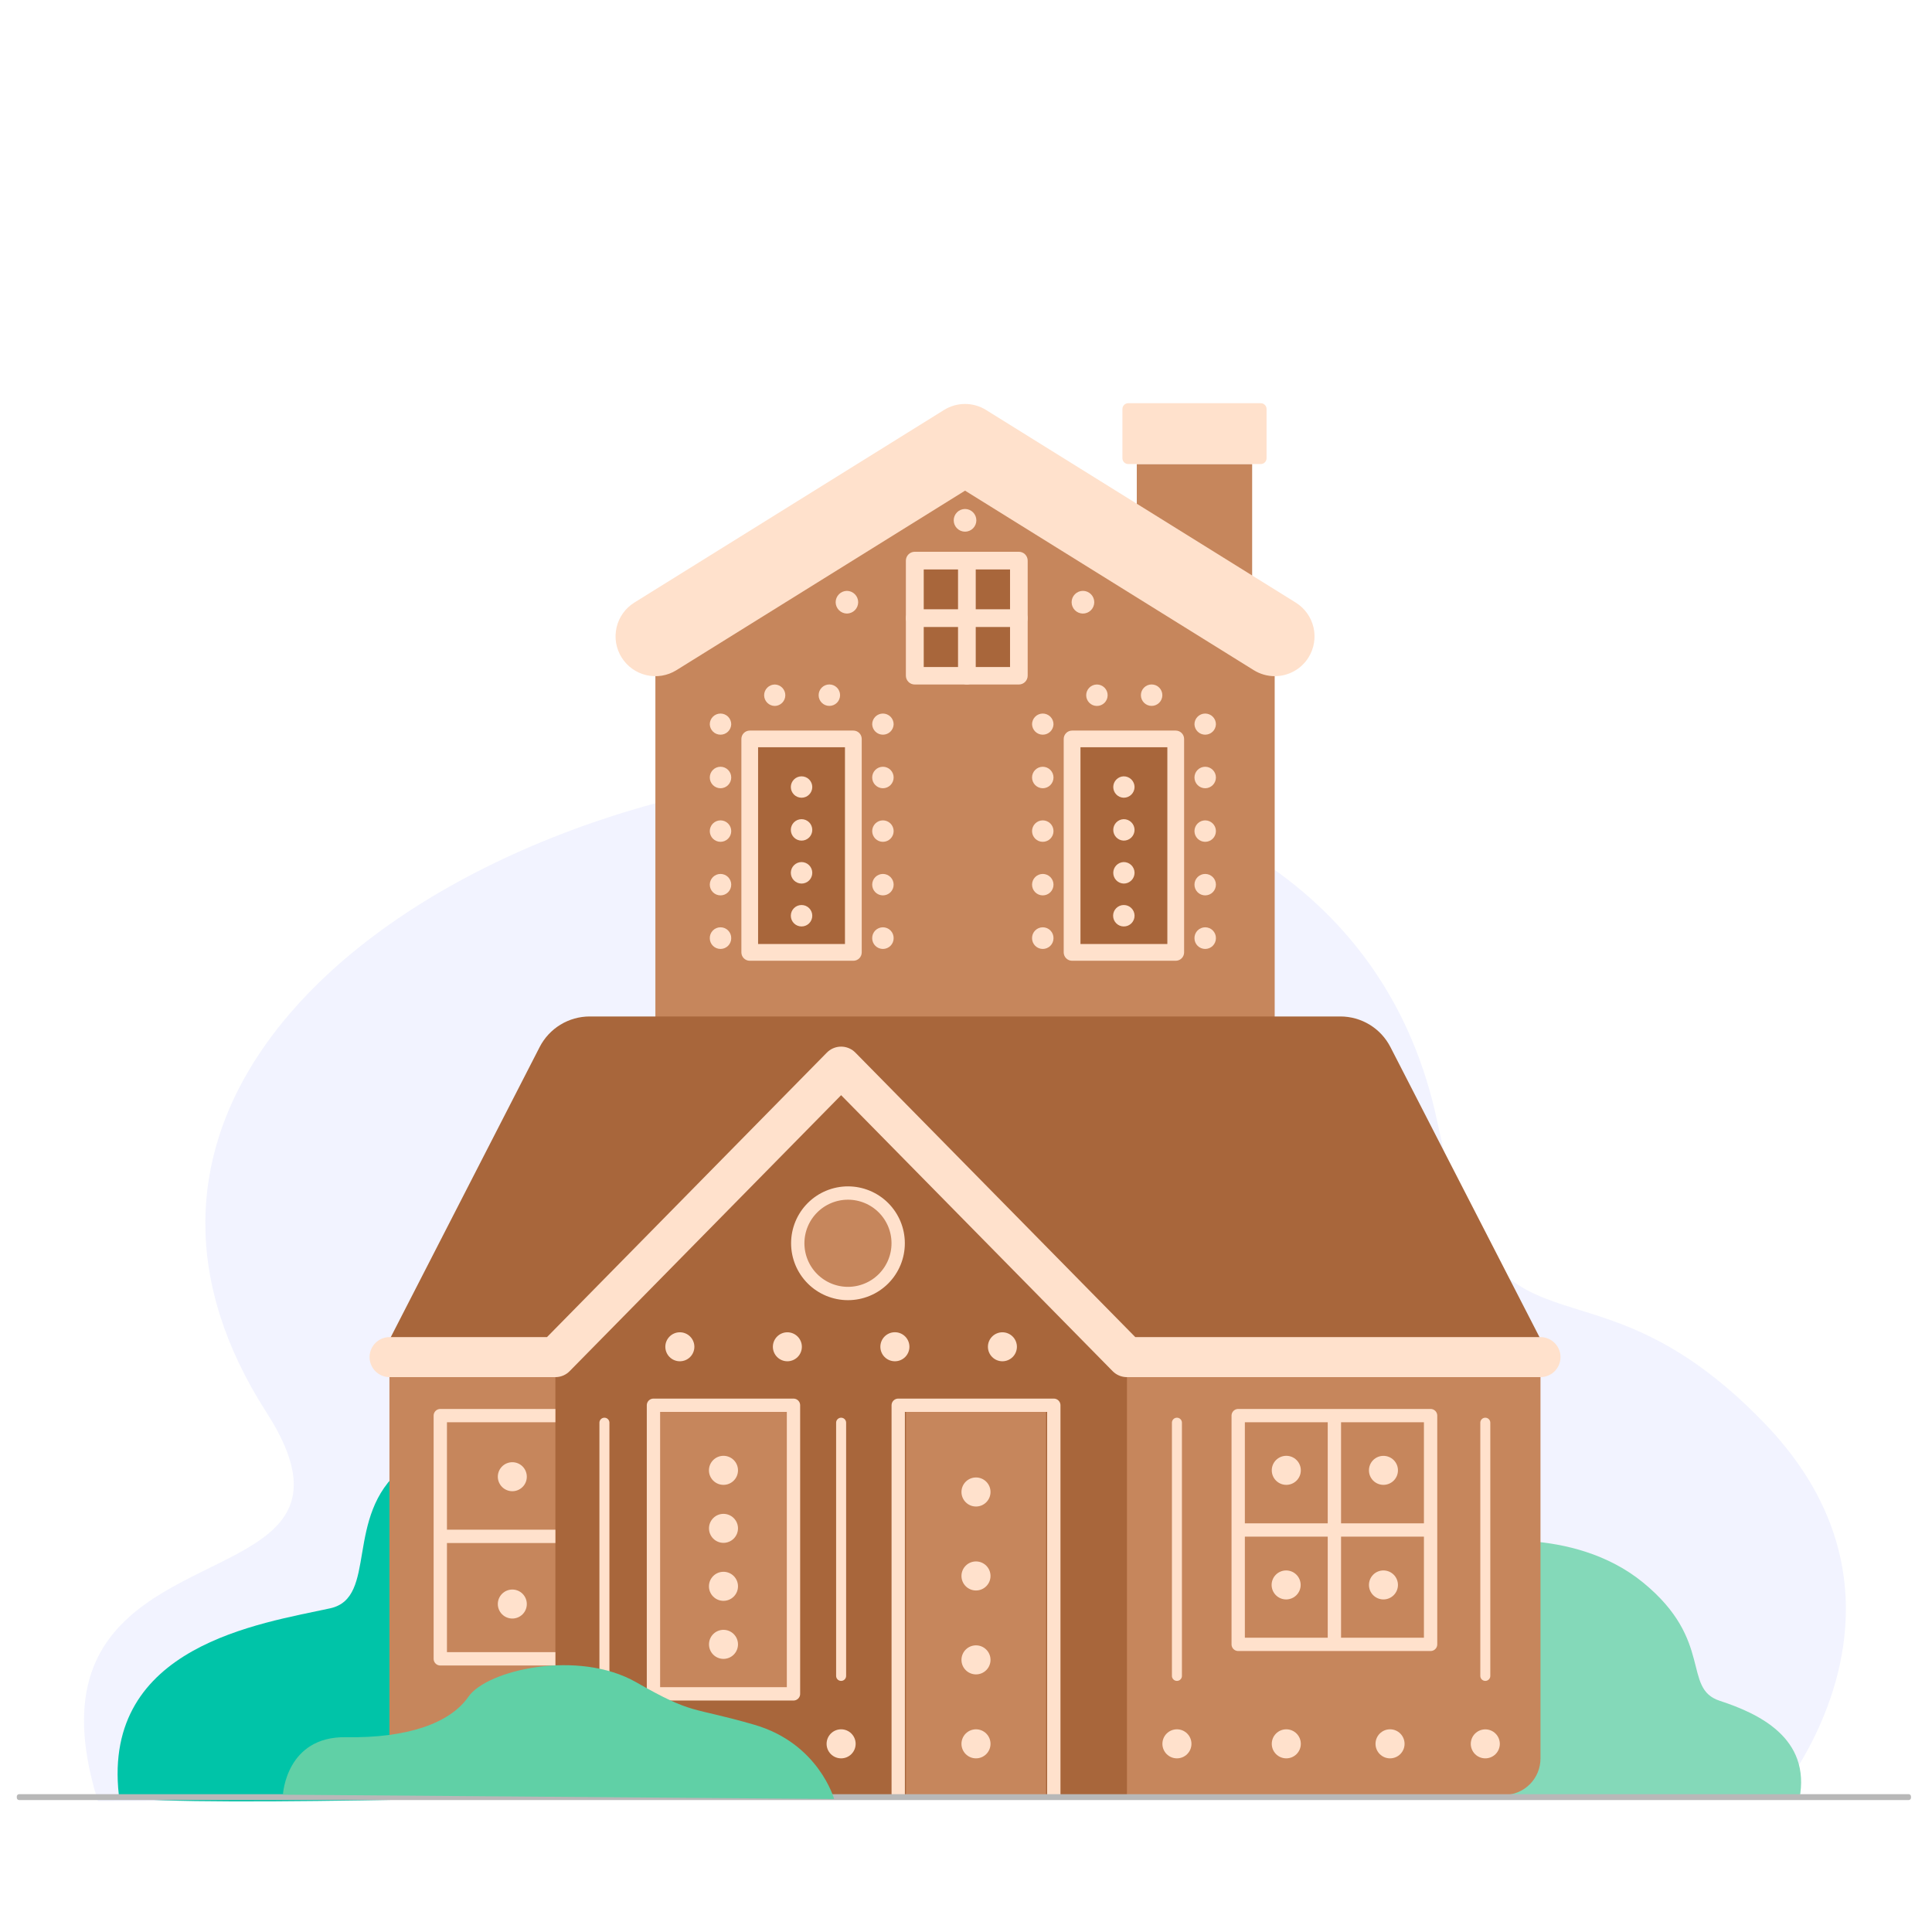 <svg width="460" height="460" viewBox="0 0 460 460" fill="none" xmlns="http://www.w3.org/2000/svg">
<path d="M422.825 428.124L251.309 428.167H213.767H201.353L163.883 428.178L23.309 428.842C23.218 428.549 23.128 428.258 23.04 427.967C7.824 377.375 54.017 378.005 66.771 362.283C71.313 356.688 71.619 349.018 63.414 336.229C63.374 336.168 63.335 336.108 63.297 336.049C58.402 328.39 54.832 320.867 52.491 313.521C47.546 298.137 47.89 283.523 52.325 270.01C55.691 259.768 61.417 250.162 68.981 241.345C71.995 237.843 75.216 234.524 78.626 231.407C148.438 167.389 318.666 155.244 342.221 267.114C355.577 330.54 376.702 293.844 420.149 338.903C434.485 353.786 439.331 368.923 439.491 382.421C439.796 408.328 422.825 428.124 422.825 428.124Z" fill="#7887FF" fill-opacity="0.1"/>
<path d="M129.86 341.679C129.86 341.679 109.509 338.322 95.683 349.673C81.858 361.025 90.03 380.419 78.625 382.929C62.173 386.549 24.339 391.741 28.287 427.31C28.685 430.912 143.768 427.31 143.768 427.31L138.834 350.687L129.86 341.679Z" fill="#00C4A8"/>
<path d="M350.049 367.441C350.049 367.441 374.361 363 391.24 376.819C408.118 390.637 400.424 401.99 409.467 404.953C418.509 407.915 431.294 413.707 428.427 428.333H346.729L350.049 367.441Z" fill="#84D9B9"/>
<g clip-path="url(#clip0_521_34134)">
<path d="M298.13 110.489H270.665V149.022H298.13V110.489Z" fill="#C6865C"/>
<path d="M300.175 96H268.632C267.865 96 267.244 96.621 267.244 97.388V109.101C267.244 109.867 267.865 110.489 268.632 110.489H300.175C300.942 110.489 301.563 109.867 301.563 109.101V97.388C301.563 96.621 300.942 96 300.175 96Z" fill="#FFE1CC"/>
<path d="M229.776 105.655L156.044 151.513V246.105H303.497V151.513L229.776 105.655Z" fill="#C6865C"/>
<path d="M303.484 160.995C301.732 160.987 300.016 160.494 298.527 159.57L229.777 116.822L161.051 159.57C158.917 160.896 156.344 161.321 153.897 160.752C151.45 160.182 149.329 158.665 148 156.533C147.34 155.476 146.895 154.3 146.69 153.071C146.485 151.842 146.525 150.585 146.807 149.371C147.089 148.157 147.608 147.011 148.334 145.999C149.059 144.986 149.978 144.127 151.037 143.47L224.769 97.611C226.27 96.676 228.002 96.181 229.77 96.181C231.538 96.181 233.271 96.676 234.771 97.611L308.504 143.47C309.562 144.127 310.481 144.986 311.207 145.998C311.933 147.011 312.452 148.156 312.736 149.369C313.019 150.583 313.06 151.84 312.857 153.069C312.654 154.298 312.211 155.475 311.553 156.533C310.7 157.903 309.511 159.031 308.098 159.812C306.686 160.593 305.098 161 303.484 160.995Z" fill="#FFE1CC"/>
<path d="M242.592 133.48H217.841V160.858H242.592V133.48Z" fill="#A8663B"/>
<path d="M242.58 162.978H217.791C217.233 162.978 216.697 162.756 216.302 162.361C215.906 161.966 215.684 161.43 215.684 160.871V133.48C215.688 132.922 215.911 132.388 216.305 131.994C216.7 131.599 217.234 131.376 217.791 131.373H242.58C243.138 131.373 243.674 131.595 244.07 131.99C244.465 132.385 244.687 132.921 244.687 133.48V160.871C244.687 161.43 244.465 161.966 244.07 162.361C243.674 162.756 243.138 162.978 242.58 162.978ZM219.936 158.813H240.485V135.587H219.936V158.813Z" fill="#FFE1CC"/>
<path d="M229.776 126.589C229.06 126.589 228.373 126.304 227.866 125.798C227.359 125.291 227.075 124.604 227.075 123.887C227.075 123.17 227.359 122.483 227.866 121.976C228.373 121.47 229.06 121.185 229.776 121.185C230.491 121.188 231.175 121.474 231.679 121.981C232.183 122.487 232.466 123.173 232.466 123.887C232.466 124.601 232.183 125.287 231.679 125.793C231.175 126.3 230.491 126.586 229.776 126.589Z" fill="#FFE1CC"/>
<path d="M257.787 146.085C257.081 146.069 256.41 145.777 255.917 145.272C255.423 144.767 255.147 144.089 255.147 143.383C255.147 142.668 255.43 141.983 255.934 141.477C256.438 140.97 257.122 140.684 257.837 140.681C258.553 140.681 259.241 140.966 259.747 141.472C260.254 141.979 260.539 142.666 260.539 143.383C260.539 143.742 260.467 144.097 260.328 144.428C260.19 144.759 259.986 145.06 259.73 145.311C259.474 145.563 259.17 145.761 258.836 145.893C258.503 146.026 258.146 146.091 257.787 146.085Z" fill="#FFE1CC"/>
<path d="M201.667 146.085C200.951 146.081 200.266 145.796 199.76 145.29C199.254 144.784 198.968 144.098 198.965 143.383C198.968 142.667 199.254 141.982 199.76 141.476C200.266 140.97 200.951 140.684 201.667 140.681C202.376 140.694 203.052 140.984 203.55 141.489C204.048 141.994 204.328 142.674 204.331 143.383C204.328 144.092 204.048 144.772 203.55 145.277C203.052 145.782 202.376 146.072 201.667 146.085Z" fill="#FFE1CC"/>
<path d="M203.191 175.905H178.514V226.746H203.191V175.905Z" fill="#A8663B"/>
<path d="M203.179 228.753H178.502C177.975 228.75 177.471 228.538 177.099 228.165C176.727 227.791 176.519 227.285 176.519 226.758V175.942C176.519 175.415 176.727 174.909 177.099 174.535C177.471 174.161 177.975 173.95 178.502 173.947H203.179C203.708 173.947 204.215 174.157 204.59 174.531C204.964 174.905 205.174 175.413 205.174 175.942V226.758C205.174 227.287 204.964 227.795 204.59 228.169C204.215 228.543 203.708 228.753 203.179 228.753ZM180.497 224.762H201.183V177.913H180.497V224.762Z" fill="#FFE1CC"/>
<path d="M190.847 220.586C192.257 220.586 193.4 219.443 193.4 218.032C193.4 216.622 192.257 215.479 190.847 215.479C189.436 215.479 188.293 216.622 188.293 218.032C188.293 219.443 189.436 220.586 190.847 220.586Z" fill="#FFE1CC"/>
<path d="M193.4 197.595C193.4 197.93 193.334 198.262 193.205 198.572C193.077 198.882 192.889 199.163 192.652 199.4C192.415 199.637 192.133 199.825 191.824 199.954C191.514 200.082 191.182 200.148 190.847 200.148C190.511 200.148 190.179 200.082 189.869 199.954C189.56 199.825 189.278 199.637 189.041 199.4C188.804 199.163 188.616 198.882 188.488 198.572C188.359 198.262 188.293 197.93 188.293 197.595C188.293 196.918 188.562 196.268 189.041 195.789C189.52 195.31 190.169 195.042 190.847 195.042C191.524 195.042 192.173 195.31 192.652 195.789C193.131 196.268 193.4 196.918 193.4 197.595Z" fill="#FFE1CC"/>
<path d="M193.4 207.82C193.4 208.497 193.131 209.146 192.652 209.625C192.173 210.104 191.524 210.373 190.847 210.373C190.169 210.373 189.52 210.104 189.041 209.625C188.562 209.146 188.293 208.497 188.293 207.82C188.293 207.141 188.562 206.491 189.04 206.01C189.519 205.529 190.168 205.257 190.847 205.254C191.525 205.257 192.174 205.529 192.653 206.01C193.131 206.491 193.4 207.141 193.4 207.82Z" fill="#FFE1CC"/>
<path d="M197.465 168.072C198.875 168.072 200.018 166.929 200.018 165.519C200.018 164.109 198.875 162.966 197.465 162.966C196.055 162.966 194.912 164.109 194.912 165.519C194.912 166.929 196.055 168.072 197.465 168.072Z" fill="#FFE1CC"/>
<path d="M184.501 168.084C183.822 168.084 183.172 167.816 182.691 167.337C182.21 166.859 181.938 166.21 181.935 165.531C181.938 164.853 182.21 164.204 182.691 163.725C183.172 163.247 183.822 162.978 184.501 162.978C185.165 162.997 185.795 163.275 186.258 163.752C186.721 164.228 186.98 164.867 186.98 165.531C186.98 166.196 186.721 166.834 186.258 167.311C185.795 167.788 185.165 168.065 184.501 168.084Z" fill="#FFE1CC"/>
<path d="M212.772 210.633C212.772 211.31 212.503 211.96 212.024 212.439C211.545 212.917 210.896 213.186 210.219 213.186C209.541 213.186 208.892 212.917 208.413 212.439C207.934 211.96 207.665 211.31 207.665 210.633C207.665 209.956 207.934 209.307 208.413 208.828C208.892 208.349 209.541 208.08 210.219 208.08C210.896 208.08 211.545 208.349 212.024 208.828C212.503 209.307 212.772 209.956 212.772 210.633Z" fill="#FFE1CC"/>
<path d="M212.772 223.387C212.772 224.064 212.503 224.714 212.024 225.192C211.545 225.671 210.896 225.94 210.219 225.94C209.541 225.94 208.892 225.671 208.413 225.192C207.934 224.714 207.665 224.064 207.665 223.387C207.659 223.048 207.72 222.71 207.845 222.395C207.971 222.079 208.158 221.792 208.395 221.549C208.633 221.307 208.917 221.115 209.23 220.983C209.543 220.852 209.879 220.784 210.219 220.784C210.558 220.784 210.894 220.852 211.207 220.983C211.52 221.115 211.804 221.307 212.042 221.549C212.279 221.792 212.466 222.079 212.592 222.395C212.717 222.71 212.778 223.048 212.772 223.387Z" fill="#FFE1CC"/>
<path d="M212.772 197.88C212.772 198.215 212.706 198.547 212.577 198.857C212.449 199.166 212.261 199.448 212.024 199.685C211.787 199.922 211.505 200.11 211.196 200.238C210.886 200.367 210.554 200.433 210.219 200.433C209.883 200.433 209.551 200.367 209.241 200.238C208.932 200.11 208.65 199.922 208.413 199.685C208.176 199.448 207.988 199.166 207.86 198.857C207.731 198.547 207.665 198.215 207.665 197.88C207.665 197.544 207.731 197.212 207.86 196.903C207.988 196.593 208.176 196.311 208.413 196.074C208.65 195.837 208.932 195.649 209.241 195.521C209.551 195.392 209.883 195.326 210.219 195.326C210.554 195.326 210.886 195.392 211.196 195.521C211.505 195.649 211.787 195.837 212.024 196.074C212.261 196.311 212.449 196.593 212.577 196.903C212.706 197.212 212.772 197.544 212.772 197.88Z" fill="#FFE1CC"/>
<path d="M212.772 185.114C212.772 185.792 212.503 186.443 212.025 186.924C211.546 187.405 210.897 187.676 210.219 187.68C209.54 187.676 208.891 187.405 208.412 186.924C207.934 186.443 207.665 185.792 207.665 185.114C207.665 184.437 207.934 183.787 208.413 183.309C208.892 182.83 209.541 182.561 210.219 182.561C210.896 182.561 211.545 182.83 212.024 183.309C212.503 183.787 212.772 184.437 212.772 185.114Z" fill="#FFE1CC"/>
<path d="M212.772 172.447C212.752 173.111 212.475 173.742 211.998 174.205C211.521 174.668 210.883 174.926 210.219 174.926C209.554 174.926 208.916 174.668 208.439 174.205C207.962 173.742 207.685 173.111 207.665 172.447C207.665 171.77 207.934 171.121 208.413 170.642C208.892 170.163 209.541 169.894 210.219 169.894C210.896 169.894 211.545 170.163 212.024 170.642C212.503 171.121 212.772 171.77 212.772 172.447Z" fill="#FFE1CC"/>
<path d="M174.102 210.633C174.102 211.31 173.833 211.96 173.354 212.439C172.875 212.917 172.226 213.186 171.549 213.186C170.872 213.186 170.222 212.917 169.743 212.439C169.265 211.96 168.996 211.31 168.996 210.633C168.996 209.956 169.265 209.307 169.743 208.828C170.222 208.349 170.872 208.08 171.549 208.08C172.226 208.08 172.875 208.349 173.354 208.828C173.833 209.307 174.102 209.956 174.102 210.633Z" fill="#FFE1CC"/>
<path d="M174.102 223.387C174.102 224.064 173.833 224.714 173.354 225.192C172.875 225.671 172.226 225.94 171.549 225.94C170.872 225.94 170.222 225.671 169.743 225.192C169.265 224.714 168.996 224.064 168.996 223.387C168.989 223.048 169.05 222.71 169.176 222.395C169.301 222.079 169.488 221.792 169.726 221.549C169.963 221.307 170.247 221.115 170.56 220.983C170.873 220.852 171.209 220.784 171.549 220.784C171.888 220.784 172.224 220.852 172.538 220.983C172.851 221.115 173.134 221.307 173.372 221.549C173.61 221.792 173.797 222.079 173.922 222.395C174.047 222.71 174.109 223.048 174.102 223.387Z" fill="#FFE1CC"/>
<path d="M174.102 197.88C174.102 198.215 174.036 198.547 173.908 198.857C173.779 199.166 173.591 199.448 173.354 199.685C173.117 199.922 172.836 200.11 172.526 200.238C172.216 200.367 171.884 200.433 171.549 200.433C171.214 200.433 170.882 200.367 170.572 200.238C170.262 200.11 169.981 199.922 169.743 199.685C169.506 199.448 169.318 199.166 169.19 198.857C169.062 198.547 168.996 198.215 168.996 197.88C168.996 197.544 169.062 197.212 169.19 196.903C169.318 196.593 169.506 196.311 169.743 196.074C169.981 195.837 170.262 195.649 170.572 195.521C170.882 195.392 171.214 195.326 171.549 195.326C171.884 195.326 172.216 195.392 172.526 195.521C172.836 195.649 173.117 195.837 173.354 196.074C173.591 196.311 173.779 196.593 173.908 196.903C174.036 197.212 174.102 197.544 174.102 197.88Z" fill="#FFE1CC"/>
<path d="M174.102 185.114C174.102 185.792 173.833 186.443 173.355 186.924C172.877 187.405 172.227 187.676 171.549 187.68C170.871 187.676 170.221 187.405 169.743 186.924C169.264 186.443 168.996 185.792 168.996 185.114C168.996 184.437 169.265 183.787 169.743 183.309C170.222 182.83 170.872 182.561 171.549 182.561C172.226 182.561 172.875 182.83 173.354 183.309C173.833 183.787 174.102 184.437 174.102 185.114Z" fill="#FFE1CC"/>
<path d="M174.102 172.447C174.083 173.111 173.805 173.742 173.328 174.205C172.852 174.668 172.213 174.926 171.549 174.926C170.884 174.926 170.246 174.668 169.769 174.205C169.293 173.742 169.015 173.111 168.996 172.447C168.996 171.77 169.265 171.121 169.743 170.642C170.222 170.163 170.872 169.894 171.549 169.894C172.226 169.894 172.875 170.163 173.354 170.642C173.833 171.121 174.102 171.77 174.102 172.447Z" fill="#FFE1CC"/>
<path d="M193.4 187.382C193.4 188.059 193.131 188.708 192.652 189.187C192.173 189.666 191.524 189.935 190.847 189.935C190.169 189.935 189.52 189.666 189.041 189.187C188.562 188.708 188.293 188.059 188.293 187.382C188.297 186.707 188.567 186.061 189.046 185.584C189.524 185.108 190.172 184.841 190.847 184.841C191.522 184.841 192.169 185.108 192.648 185.584C193.126 186.061 193.396 186.707 193.4 187.382Z" fill="#FFE1CC"/>
<path d="M279.911 175.905H255.234V226.746H279.911V175.905Z" fill="#A8663B"/>
<path d="M279.936 228.753H255.259C254.73 228.753 254.222 228.543 253.848 228.169C253.474 227.795 253.263 227.287 253.263 226.758V175.942C253.263 175.413 253.474 174.905 253.848 174.531C254.222 174.157 254.73 173.947 255.259 173.947H279.936C280.465 173.947 280.972 174.157 281.347 174.531C281.721 174.905 281.931 175.413 281.931 175.942V226.758C281.931 227.287 281.721 227.795 281.347 228.169C280.972 228.543 280.465 228.753 279.936 228.753ZM257.254 224.762H277.94V177.913H257.254V224.762Z" fill="#FFE1CC"/>
<path d="M267.579 220.586C268.989 220.586 270.132 219.443 270.132 218.032C270.132 216.622 268.989 215.479 267.579 215.479C266.169 215.479 265.025 216.622 265.025 218.032C265.025 219.443 266.169 220.586 267.579 220.586Z" fill="#FFE1CC"/>
<path d="M270.132 197.595C270.13 197.933 270.062 198.267 269.931 198.579C269.799 198.89 269.608 199.173 269.367 199.41C269.127 199.647 268.841 199.834 268.528 199.961C268.215 200.088 267.879 200.151 267.541 200.148C266.877 200.129 266.247 199.851 265.784 199.374C265.321 198.898 265.062 198.259 265.063 197.595C265.062 196.93 265.321 196.292 265.784 195.815C266.247 195.338 266.877 195.061 267.541 195.042C267.879 195.038 268.215 195.102 268.528 195.229C268.841 195.355 269.127 195.543 269.367 195.78C269.608 196.017 269.799 196.3 269.931 196.611C270.062 196.923 270.13 197.257 270.132 197.595Z" fill="#FFE1CC"/>
<path d="M270.132 207.82C270.13 208.158 270.062 208.492 269.931 208.804C269.799 209.115 269.608 209.398 269.367 209.635C269.127 209.872 268.841 210.059 268.528 210.186C268.215 210.313 267.879 210.376 267.541 210.373C266.877 210.354 266.247 210.076 265.784 209.599C265.321 209.123 265.062 208.484 265.063 207.82C265.062 207.154 265.321 206.514 265.783 206.036C266.246 205.557 266.876 205.277 267.541 205.254C267.88 205.251 268.217 205.315 268.531 205.442C268.845 205.57 269.131 205.758 269.372 205.997C269.613 206.235 269.804 206.519 269.934 206.832C270.065 207.145 270.132 207.481 270.132 207.82Z" fill="#FFE1CC"/>
<path d="M274.197 168.072C275.607 168.072 276.75 166.929 276.75 165.519C276.75 164.109 275.607 162.966 274.197 162.966C272.787 162.966 271.644 164.109 271.644 165.519C271.644 166.929 272.787 168.072 274.197 168.072Z" fill="#FFE1CC"/>
<path d="M261.171 168.084C260.494 168.084 259.844 167.815 259.365 167.337C258.887 166.858 258.618 166.208 258.618 165.531C258.618 165.196 258.684 164.864 258.812 164.554C258.94 164.244 259.128 163.963 259.365 163.726C259.603 163.489 259.884 163.301 260.194 163.172C260.504 163.044 260.836 162.978 261.171 162.978C261.506 162.978 261.838 163.044 262.148 163.172C262.458 163.301 262.739 163.489 262.976 163.726C263.213 163.963 263.401 164.244 263.53 164.554C263.658 164.864 263.724 165.196 263.724 165.531C263.724 166.208 263.455 166.858 262.976 167.337C262.497 167.815 261.848 168.084 261.171 168.084Z" fill="#FFE1CC"/>
<path d="M289.504 210.633C289.504 211.31 289.235 211.96 288.756 212.439C288.277 212.917 287.628 213.186 286.951 213.186C286.274 213.186 285.624 212.917 285.145 212.439C284.666 211.96 284.397 211.31 284.397 210.633C284.397 209.956 284.666 209.307 285.145 208.828C285.624 208.349 286.274 208.08 286.951 208.08C287.628 208.08 288.277 208.349 288.756 208.828C289.235 209.307 289.504 209.956 289.504 210.633Z" fill="#FFE1CC"/>
<path d="M289.504 223.387C289.504 224.064 289.235 224.714 288.756 225.192C288.277 225.671 287.628 225.94 286.951 225.94C286.273 225.94 285.624 225.671 285.145 225.192C284.666 224.714 284.397 224.064 284.397 223.387C284.391 223.048 284.452 222.71 284.577 222.395C284.703 222.079 284.89 221.792 285.127 221.549C285.365 221.307 285.649 221.115 285.962 220.983C286.275 220.852 286.611 220.784 286.951 220.784C287.29 220.784 287.626 220.852 287.939 220.983C288.252 221.115 288.536 221.307 288.774 221.549C289.012 221.792 289.199 222.079 289.324 222.395C289.449 222.71 289.51 223.048 289.504 223.387Z" fill="#FFE1CC"/>
<path d="M289.504 197.88C289.504 198.215 289.438 198.547 289.309 198.857C289.181 199.166 288.993 199.448 288.756 199.685C288.519 199.922 288.237 200.11 287.928 200.238C287.618 200.367 287.286 200.433 286.951 200.433C286.615 200.433 286.283 200.367 285.974 200.238C285.664 200.11 285.382 199.922 285.145 199.685C284.908 199.448 284.72 199.166 284.592 198.857C284.463 198.547 284.397 198.215 284.397 197.88C284.397 197.544 284.463 197.212 284.592 196.903C284.72 196.593 284.908 196.311 285.145 196.074C285.382 195.837 285.664 195.649 285.974 195.521C286.283 195.392 286.615 195.326 286.951 195.326C287.286 195.326 287.618 195.392 287.928 195.521C288.237 195.649 288.519 195.837 288.756 196.074C288.993 196.311 289.181 196.593 289.309 196.903C289.438 197.212 289.504 197.544 289.504 197.88Z" fill="#FFE1CC"/>
<path d="M289.504 185.114C289.504 185.792 289.235 186.443 288.757 186.924C288.278 187.405 287.629 187.676 286.951 187.68C286.272 187.676 285.623 187.405 285.145 186.924C284.666 186.443 284.397 185.792 284.397 185.114C284.397 184.437 284.666 183.787 285.145 183.309C285.624 182.83 286.274 182.561 286.951 182.561C287.628 182.561 288.277 182.83 288.756 183.309C289.235 183.787 289.504 184.437 289.504 185.114Z" fill="#FFE1CC"/>
<path d="M289.504 172.447C289.484 173.111 289.207 173.742 288.73 174.205C288.253 174.668 287.615 174.926 286.951 174.926C286.286 174.926 285.648 174.668 285.171 174.205C284.694 173.742 284.417 173.111 284.397 172.447C284.397 171.77 284.666 171.121 285.145 170.642C285.624 170.163 286.274 169.894 286.951 169.894C287.628 169.894 288.277 170.163 288.756 170.642C289.235 171.121 289.504 171.77 289.504 172.447Z" fill="#FFE1CC"/>
<path d="M250.834 210.633C250.834 211.31 250.565 211.96 250.086 212.439C249.607 212.917 248.958 213.186 248.281 213.186C247.604 213.186 246.954 212.917 246.476 212.439C245.997 211.96 245.728 211.31 245.728 210.633C245.728 209.956 245.997 209.307 246.476 208.828C246.954 208.349 247.604 208.08 248.281 208.08C248.958 208.08 249.607 208.349 250.086 208.828C250.565 209.307 250.834 209.956 250.834 210.633Z" fill="#FFE1CC"/>
<path d="M250.834 223.387C250.834 224.064 250.565 224.714 250.086 225.192C249.607 225.671 248.958 225.94 248.281 225.94C247.604 225.94 246.954 225.671 246.476 225.192C245.997 224.714 245.728 224.064 245.728 223.387C245.721 223.048 245.782 222.71 245.908 222.395C246.033 222.079 246.22 221.792 246.458 221.549C246.696 221.307 246.979 221.115 247.292 220.983C247.605 220.852 247.941 220.784 248.281 220.784C248.62 220.784 248.957 220.852 249.27 220.983C249.583 221.115 249.866 221.307 250.104 221.549C250.342 221.792 250.529 222.079 250.654 222.395C250.78 222.71 250.841 223.048 250.834 223.387Z" fill="#FFE1CC"/>
<path d="M250.834 197.88C250.834 198.215 250.768 198.547 250.64 198.857C250.511 199.166 250.323 199.448 250.086 199.685C249.849 199.922 249.568 200.11 249.258 200.238C248.948 200.367 248.616 200.433 248.281 200.433C247.946 200.433 247.614 200.367 247.304 200.238C246.994 200.11 246.713 199.922 246.476 199.685C246.238 199.448 246.05 199.166 245.922 198.857C245.794 198.547 245.728 198.215 245.728 197.88C245.728 197.544 245.794 197.212 245.922 196.903C246.05 196.593 246.238 196.311 246.476 196.074C246.713 195.837 246.994 195.649 247.304 195.521C247.614 195.392 247.946 195.326 248.281 195.326C248.616 195.326 248.948 195.392 249.258 195.521C249.568 195.649 249.849 195.837 250.086 196.074C250.323 196.311 250.511 196.593 250.64 196.903C250.768 197.212 250.834 197.544 250.834 197.88Z" fill="#FFE1CC"/>
<path d="M250.834 185.114C250.834 185.792 250.566 186.443 250.087 186.924C249.609 187.405 248.959 187.676 248.281 187.68C247.603 187.676 246.953 187.405 246.475 186.924C245.996 186.443 245.728 185.792 245.728 185.114C245.728 184.437 245.997 183.787 246.476 183.309C246.954 182.83 247.604 182.561 248.281 182.561C248.957 182.564 249.605 182.834 250.083 183.312C250.561 183.79 250.831 184.438 250.834 185.114Z" fill="#FFE1CC"/>
<path d="M250.834 172.447C250.815 173.111 250.537 173.742 250.061 174.205C249.584 174.668 248.945 174.926 248.281 174.926C247.616 174.926 246.978 174.668 246.501 174.205C246.025 173.742 245.747 173.111 245.728 172.447C245.728 171.77 245.997 171.121 246.476 170.642C246.954 170.163 247.604 169.894 248.281 169.894C248.958 169.894 249.607 170.163 250.086 170.642C250.565 171.121 250.834 171.77 250.834 172.447Z" fill="#FFE1CC"/>
<path d="M270.132 187.382C270.13 187.72 270.062 188.054 269.931 188.366C269.799 188.677 269.608 188.96 269.367 189.197C269.127 189.434 268.841 189.622 268.528 189.748C268.215 189.875 267.879 189.938 267.541 189.935C266.877 189.916 266.247 189.638 265.784 189.162C265.321 188.685 265.062 188.046 265.063 187.382C265.066 186.72 265.326 186.084 265.788 185.61C266.251 185.136 266.879 184.86 267.541 184.841C267.878 184.838 268.213 184.901 268.525 185.027C268.838 185.153 269.122 185.339 269.363 185.575C269.603 185.811 269.795 186.092 269.927 186.402C270.059 186.712 270.129 187.045 270.132 187.382Z" fill="#FFE1CC"/>
<path d="M230.21 162.978C229.651 162.978 229.116 162.756 228.72 162.361C228.325 161.966 228.103 161.43 228.103 160.871V133.48C228.103 132.921 228.325 132.385 228.72 131.99C229.116 131.595 229.651 131.373 230.21 131.373C230.769 131.373 231.305 131.595 231.7 131.99C232.095 132.385 232.317 132.921 232.317 133.48V160.871C232.317 161.43 232.095 161.966 231.7 162.361C231.305 162.756 230.769 162.978 230.21 162.978Z" fill="#FFE1CC"/>
<path d="M242.58 149.283H217.791C217.233 149.283 216.697 149.061 216.302 148.665C215.906 148.27 215.684 147.734 215.684 147.176C215.684 146.617 215.906 146.081 216.302 145.686C216.697 145.291 217.233 145.069 217.791 145.069H242.58C243.138 145.069 243.674 145.291 244.07 145.686C244.465 146.081 244.687 146.617 244.687 147.176C244.687 147.734 244.465 148.27 244.07 148.665C243.674 149.061 243.138 149.283 242.58 149.283Z" fill="#FFE1CC"/>
<path d="M331.049 249.291C329.924 247.101 328.217 245.263 326.116 243.98C324.015 242.696 321.6 242.017 319.138 242.015H140.402C137.94 242.017 135.526 242.696 133.425 243.98C131.324 245.263 129.617 247.101 128.492 249.291L92.784 318.871H366.806L331.049 249.291Z" fill="#A8663B"/>
<path d="M92.759 323.135H366.781V418.694C366.781 420.995 365.867 423.202 364.24 424.829C362.613 426.456 360.406 427.37 358.105 427.37H101.398C99.097 427.37 96.89 426.456 95.263 424.829C93.636 423.202 92.722 420.995 92.722 418.694V323.135H92.759Z" fill="#C6865C"/>
<path d="M268.322 323.135H132.235V427.332H268.322V323.135Z" fill="#A8663B"/>
<path d="M132 326L199.994 254L268 326H132Z" fill="#A8663B"/>
<path d="M92.759 323.122H132.235L200.266 253.963L268.31 323.122H366.781" stroke="#FFE1CC" stroke-width="9.531" stroke-linecap="round" stroke-linejoin="round"/>
<path d="M188.925 334.587H155.585V403.3H188.925V334.587Z" fill="#C6865C"/>
<path d="M249.062 334.587H215.709V427.332H249.062V334.587Z" fill="#C6865C"/>
<path d="M188.925 334.587H155.585V403.3H188.925V334.587Z" stroke="#FFE1CC" stroke-width="3.173" stroke-linecap="round" stroke-linejoin="round"/>
<path d="M175.713 391.513C175.713 392.43 175.349 393.31 174.7 393.958C174.052 394.607 173.172 394.971 172.255 394.971C171.802 394.971 171.353 394.882 170.934 394.708C170.515 394.534 170.135 394.279 169.815 393.958C169.494 393.636 169.241 393.255 169.068 392.835C168.896 392.416 168.808 391.967 168.81 391.513C168.808 391.06 168.896 390.61 169.068 390.191C169.241 389.771 169.494 389.39 169.815 389.069C170.135 388.747 170.515 388.493 170.934 388.319C171.353 388.145 171.802 388.055 172.255 388.055C173.172 388.055 174.052 388.419 174.7 389.068C175.349 389.716 175.713 390.596 175.713 391.513Z" fill="#FFE1CC"/>
<path d="M175.713 363.887C175.713 364.804 175.349 365.683 174.7 366.332C174.052 366.98 173.172 367.345 172.255 367.345C171.802 367.345 171.353 367.255 170.934 367.081C170.515 366.907 170.135 366.652 169.815 366.331C169.494 366.01 169.241 365.629 169.068 365.209C168.896 364.79 168.808 364.34 168.81 363.887C168.81 362.973 169.173 362.097 169.819 361.45C170.465 360.804 171.341 360.441 172.255 360.441C173.17 360.441 174.048 360.804 174.696 361.45C175.344 362.095 175.71 362.972 175.713 363.887Z" fill="#FFE1CC"/>
<path d="M172.255 381.152C174.165 381.152 175.713 379.604 175.713 377.694C175.713 375.784 174.165 374.236 172.255 374.236C170.346 374.236 168.797 375.784 168.797 377.694C168.797 379.604 170.346 381.152 172.255 381.152Z" fill="#FFE1CC"/>
<path d="M172.255 353.538C174.165 353.538 175.713 351.99 175.713 350.08C175.713 348.17 174.165 346.622 172.255 346.622C170.346 346.622 168.797 348.17 168.797 350.08C168.797 351.99 170.346 353.538 172.255 353.538Z" fill="#FFE1CC"/>
<path d="M165.327 320.668C165.324 321.583 164.958 322.46 164.31 323.106C163.662 323.751 162.784 324.114 161.869 324.114C160.954 324.114 160.076 323.751 159.428 323.106C158.78 322.46 158.414 321.583 158.411 320.668C158.411 319.751 158.775 318.872 159.424 318.223C160.072 317.575 160.952 317.21 161.869 317.21C162.786 317.21 163.666 317.575 164.314 318.223C164.963 318.872 165.327 319.751 165.327 320.668Z" fill="#FFE1CC"/>
<path d="M190.921 320.668C190.918 321.583 190.552 322.46 189.904 323.106C189.256 323.751 188.378 324.114 187.463 324.114C186.55 324.111 185.676 323.747 185.03 323.101C184.385 322.456 184.021 321.581 184.017 320.668C184.017 319.753 184.38 318.876 185.026 318.228C185.672 317.579 186.548 317.214 187.463 317.21C187.917 317.21 188.367 317.3 188.786 317.474C189.206 317.647 189.587 317.902 189.908 318.223C190.229 318.544 190.484 318.926 190.658 319.345C190.831 319.765 190.921 320.214 190.921 320.668Z" fill="#FFE1CC"/>
<path d="M172.255 418.656C174.165 418.656 175.713 417.108 175.713 415.198C175.713 413.289 174.165 411.74 172.255 411.74C170.346 411.74 168.797 413.289 168.797 415.198C168.797 417.108 170.346 418.656 172.255 418.656Z" fill="#FFE1CC"/>
<path d="M143.91 418.656C145.82 418.656 147.368 417.108 147.368 415.198C147.368 413.289 145.82 411.74 143.91 411.74C142 411.74 140.452 413.289 140.452 415.198C140.452 417.108 142 418.656 143.91 418.656Z" fill="#FFE1CC"/>
<path d="M125.43 415.198C125.432 415.652 125.344 416.101 125.172 416.521C124.999 416.94 124.746 417.322 124.425 417.643C124.105 417.964 123.725 418.219 123.306 418.393C122.887 418.567 122.438 418.656 121.985 418.656C121.068 418.656 120.188 418.292 119.54 417.644C118.891 416.995 118.527 416.116 118.527 415.198C118.53 414.284 118.896 413.407 119.544 412.761C120.192 412.116 121.07 411.753 121.985 411.753C122.899 411.753 123.775 412.116 124.421 412.762C125.067 413.408 125.43 414.285 125.43 415.198Z" fill="#FFE1CC"/>
<path d="M108.289 415.198C108.289 416.116 107.925 416.995 107.276 417.644C106.628 418.292 105.748 418.656 104.831 418.656C103.914 418.656 103.035 418.292 102.386 417.644C101.738 416.995 101.373 416.116 101.373 415.198C101.377 414.284 101.742 413.407 102.39 412.761C103.039 412.116 103.916 411.753 104.831 411.753C105.746 411.753 106.624 412.116 107.272 412.761C107.92 413.407 108.286 414.284 108.289 415.198Z" fill="#FFE1CC"/>
<path d="M200.266 418.656C202.176 418.656 203.724 417.108 203.724 415.198C203.724 413.289 202.176 411.74 200.266 411.74C198.356 411.74 196.808 413.289 196.808 415.198C196.808 417.108 198.356 418.656 200.266 418.656Z" fill="#FFE1CC"/>
<path d="M280.221 418.656C282.13 418.656 283.679 417.108 283.679 415.198C283.679 413.289 282.13 411.74 280.221 411.74C278.311 411.74 276.763 413.289 276.763 415.198C276.763 417.108 278.311 418.656 280.221 418.656Z" fill="#FFE1CC"/>
<path d="M306.261 418.656C308.17 418.656 309.719 417.108 309.719 415.198C309.719 413.289 308.17 411.74 306.261 411.74C304.351 411.74 302.803 413.289 302.803 415.198C302.803 417.108 304.351 418.656 306.261 418.656Z" fill="#FFE1CC"/>
<path d="M330.962 418.656C332.872 418.656 334.42 417.108 334.42 415.198C334.42 413.289 332.872 411.74 330.962 411.74C329.052 411.74 327.504 413.289 327.504 415.198C327.504 417.108 329.052 418.656 330.962 418.656Z" fill="#FFE1CC"/>
<path d="M306.261 353.538C308.17 353.538 309.719 351.99 309.719 350.08C309.719 348.17 308.17 346.622 306.261 346.622C304.351 346.622 302.803 348.17 302.803 350.08C302.803 351.99 304.351 353.538 306.261 353.538Z" fill="#FFE1CC"/>
<path d="M332.846 350.08C332.846 350.534 332.757 350.983 332.583 351.403C332.409 351.822 332.154 352.204 331.833 352.525C331.512 352.846 331.131 353.101 330.711 353.274C330.292 353.448 329.842 353.538 329.388 353.538C328.935 353.538 328.486 353.448 328.067 353.274C327.648 353.1 327.267 352.845 326.947 352.524C326.627 352.203 326.374 351.821 326.201 351.402C326.029 350.983 325.941 350.533 325.943 350.08C325.941 349.627 326.029 349.178 326.202 348.759C326.374 348.34 326.628 347.96 326.948 347.64C327.268 347.319 327.649 347.066 328.068 346.893C328.486 346.72 328.935 346.632 329.388 346.634C329.842 346.632 330.291 346.72 330.711 346.893C331.13 347.065 331.511 347.319 331.833 347.639C332.154 347.959 332.409 348.339 332.583 348.758C332.757 349.177 332.846 349.626 332.846 350.08Z" fill="#FFE1CC"/>
<path d="M309.681 377.359C309.681 378.276 309.317 379.156 308.669 379.804C308.02 380.453 307.141 380.817 306.224 380.817C305.769 380.817 305.32 380.728 304.9 380.554C304.481 380.38 304.099 380.125 303.778 379.804C303.457 379.483 303.203 379.102 303.029 378.682C302.855 378.263 302.766 377.813 302.766 377.359C302.769 376.444 303.135 375.568 303.783 374.922C304.431 374.276 305.309 373.914 306.224 373.914C307.138 373.914 308.016 374.276 308.664 374.922C309.312 375.568 309.678 376.444 309.681 377.359Z" fill="#FFE1CC"/>
<path d="M332.846 377.359C332.846 377.813 332.757 378.263 332.583 378.682C332.409 379.102 332.154 379.483 331.833 379.804C331.512 380.125 331.131 380.38 330.711 380.554C330.292 380.728 329.842 380.817 329.388 380.817C328.935 380.817 328.486 380.728 328.067 380.554C327.648 380.38 327.267 380.125 326.947 379.804C326.627 379.482 326.374 379.101 326.201 378.682C326.029 378.262 325.941 377.813 325.943 377.359C325.943 376.445 326.306 375.569 326.952 374.923C327.598 374.277 328.474 373.914 329.388 373.914C330.303 373.914 331.181 374.276 331.829 374.922C332.477 375.568 332.843 376.444 332.846 377.359Z" fill="#FFE1CC"/>
<path d="M213.069 324.114C214.979 324.114 216.527 322.566 216.527 320.656C216.527 318.746 214.979 317.198 213.069 317.198C211.159 317.198 209.611 318.746 209.611 320.656C209.611 322.566 211.159 324.114 213.069 324.114Z" fill="#FFE1CC"/>
<path d="M242.121 320.668C242.118 321.583 241.752 322.46 241.104 323.106C240.456 323.751 239.578 324.114 238.663 324.114C237.75 324.111 236.876 323.747 236.23 323.101C235.585 322.456 235.221 321.581 235.218 320.668C235.218 319.753 235.58 318.876 236.226 318.228C236.872 317.579 237.748 317.214 238.663 317.21C239.117 317.21 239.567 317.3 239.986 317.474C240.406 317.647 240.787 317.902 241.108 318.223C241.429 318.544 241.684 318.926 241.858 319.345C242.032 319.765 242.121 320.214 242.121 320.668Z" fill="#FFE1CC"/>
<path d="M232.379 358.694C234.289 358.694 235.837 357.146 235.837 355.236C235.837 353.326 234.289 351.778 232.379 351.778C230.47 351.778 228.921 353.326 228.921 355.236C228.921 357.146 230.47 358.694 232.379 358.694Z" fill="#FFE1CC"/>
<path d="M232.379 378.685C234.289 378.685 235.837 377.137 235.837 375.227C235.837 373.318 234.289 371.77 232.379 371.77C230.47 371.77 228.921 373.318 228.921 375.227C228.921 377.137 230.47 378.685 232.379 378.685Z" fill="#FFE1CC"/>
<path d="M232.379 398.665C234.289 398.665 235.837 397.117 235.837 395.207C235.837 393.297 234.289 391.749 232.379 391.749C230.47 391.749 228.921 393.297 228.921 395.207C228.921 397.117 230.47 398.665 232.379 398.665Z" fill="#FFE1CC"/>
<path d="M232.379 418.656C234.289 418.656 235.837 417.108 235.837 415.198C235.837 413.289 234.289 411.74 232.379 411.74C230.47 411.74 228.921 413.289 228.921 415.198C228.921 417.108 230.47 418.656 232.379 418.656Z" fill="#FFE1CC"/>
<path d="M125.43 351.592C125.432 352.045 125.344 352.495 125.172 352.914C124.999 353.334 124.746 353.715 124.425 354.036C124.105 354.357 123.725 354.612 123.306 354.786C122.887 354.96 122.438 355.05 121.985 355.05C121.068 355.05 120.188 354.685 119.54 354.037C118.891 353.388 118.527 352.509 118.527 351.592C118.53 350.677 118.896 349.8 119.544 349.155C120.192 348.509 121.07 348.146 121.985 348.146C122.899 348.146 123.775 348.509 124.421 349.155C125.067 349.802 125.43 350.678 125.43 351.592Z" fill="#FFE1CC"/>
<path d="M125.43 381.908C125.432 382.361 125.344 382.811 125.172 383.23C124.999 383.65 124.746 384.031 124.425 384.352C124.105 384.673 123.725 384.928 123.306 385.102C122.887 385.276 122.438 385.366 121.985 385.366C121.068 385.366 120.188 385.001 119.54 384.353C118.891 383.704 118.527 382.825 118.527 381.908C118.53 380.993 118.896 380.116 119.544 379.471C120.192 378.825 121.07 378.462 121.985 378.462C122.899 378.462 123.775 378.825 124.421 379.471C125.067 380.118 125.43 380.994 125.43 381.908Z" fill="#FFE1CC"/>
<path d="M213.862 427.32V334.587H250.908V427.32" stroke="#FFE1CC" stroke-width="3.173" stroke-linejoin="round"/>
<path d="M200.266 338.739V399.024" stroke="#FFE1CC" stroke-width="2.38" stroke-linecap="round" stroke-linejoin="round"/>
<path d="M280.221 338.739V399.024" stroke="#FFE1CC" stroke-width="2.38" stroke-linecap="round" stroke-linejoin="round"/>
<path d="M357.101 415.198C357.101 416.116 356.737 416.995 356.089 417.644C355.44 418.292 354.561 418.656 353.643 418.656C353.189 418.656 352.74 418.567 352.32 418.393C351.901 418.219 351.519 417.965 351.198 417.644C350.877 417.323 350.623 416.941 350.449 416.522C350.275 416.102 350.186 415.653 350.186 415.198C350.189 414.284 350.555 413.407 351.203 412.761C351.851 412.116 352.729 411.753 353.643 411.753C354.558 411.753 355.436 412.116 356.084 412.761C356.732 413.407 357.098 414.284 357.101 415.198Z" fill="#FFE1CC"/>
<path d="M353.643 338.739V399.024" stroke="#FFE1CC" stroke-width="2.38" stroke-linecap="round" stroke-linejoin="round"/>
<path d="M143.91 338.739V399.024" stroke="#FFE1CC" stroke-width="2.38" stroke-linecap="round" stroke-linejoin="round"/>
<path d="M340.617 337.053H294.809V391.513H340.617V337.053Z" stroke="#FFE1CC" stroke-width="3.173" stroke-linecap="round" stroke-linejoin="round"/>
<path d="M317.713 337.053V391.513" stroke="#FFE1CC" stroke-width="3.173" stroke-linejoin="round"/>
<path d="M294.809 364.283H340.617" stroke="#FFE1CC" stroke-width="3.173" stroke-linejoin="round"/>
<path d="M132.235 337.053H104.831V394.959H132.235" stroke="#FFE1CC" stroke-width="3.173" stroke-linejoin="round"/>
<path d="M104.831 365.795H132.235" stroke="#FFE1CC" stroke-width="3.173" stroke-linejoin="round"/>
<path d="M213.85 296.016C213.852 297.587 213.544 299.142 212.944 300.593C212.344 302.044 211.465 303.362 210.355 304.473C209.245 305.584 207.928 306.465 206.477 307.066C205.027 307.667 203.472 307.977 201.902 307.977C198.73 307.977 195.688 306.717 193.445 304.474C191.202 302.231 189.942 299.189 189.942 296.016C189.942 292.844 191.202 289.802 193.445 287.559C195.688 285.316 198.73 284.056 201.902 284.056C203.472 284.056 205.027 284.366 206.477 284.967C207.928 285.568 209.245 286.449 210.355 287.56C211.465 288.671 212.344 289.989 212.944 291.44C213.544 292.891 213.852 294.446 213.85 296.016Z" fill="#C6865C"/>
<path d="M213.85 296.016C213.852 297.587 213.544 299.142 212.944 300.593C212.344 302.044 211.465 303.362 210.355 304.473C209.245 305.584 207.928 306.465 206.477 307.066C205.027 307.667 203.472 307.977 201.902 307.977C198.73 307.977 195.688 306.717 193.445 304.474C191.202 302.231 189.942 299.189 189.942 296.016C189.942 292.844 191.202 289.802 193.445 287.559C195.688 285.316 198.73 284.056 201.902 284.056C203.472 284.056 205.027 284.366 206.477 284.967C207.928 285.568 209.245 286.449 210.355 287.56C211.465 288.671 212.344 289.989 212.944 291.44C213.544 292.891 213.852 294.446 213.85 296.016V296.016Z" stroke="#FFE1CC" stroke-width="3.173" stroke-linecap="round" stroke-linejoin="round"/>
</g>
<path d="M454.447 427.184H4.553C4.248 427.184 4 427.432 4 427.737V428.031C4 428.336 4.248 428.583 4.553 428.583H454.447C454.752 428.583 455 428.336 455 428.031V427.737C455 427.432 454.752 427.184 454.447 427.184Z" fill="#B8B8B8"/>
<path d="M198.6 428.333C198.6 428.333 194.923 415.099 179.615 410.658C164.307 406.217 165.305 408.438 151.486 400.542C137.667 392.647 115.955 397.58 111.514 403.997C107.073 410.413 96.709 413.866 82.398 413.619C68.088 413.372 67.364 427.306 67.364 427.306L198.6 428.333Z" fill="#60D0A6"/>
<defs>
<clipPath id="clip0_521_34134">
<rect width="283.553" height="331.32" fill="white" transform="translate(88 96)"/>
</clipPath>
</defs>
</svg>
